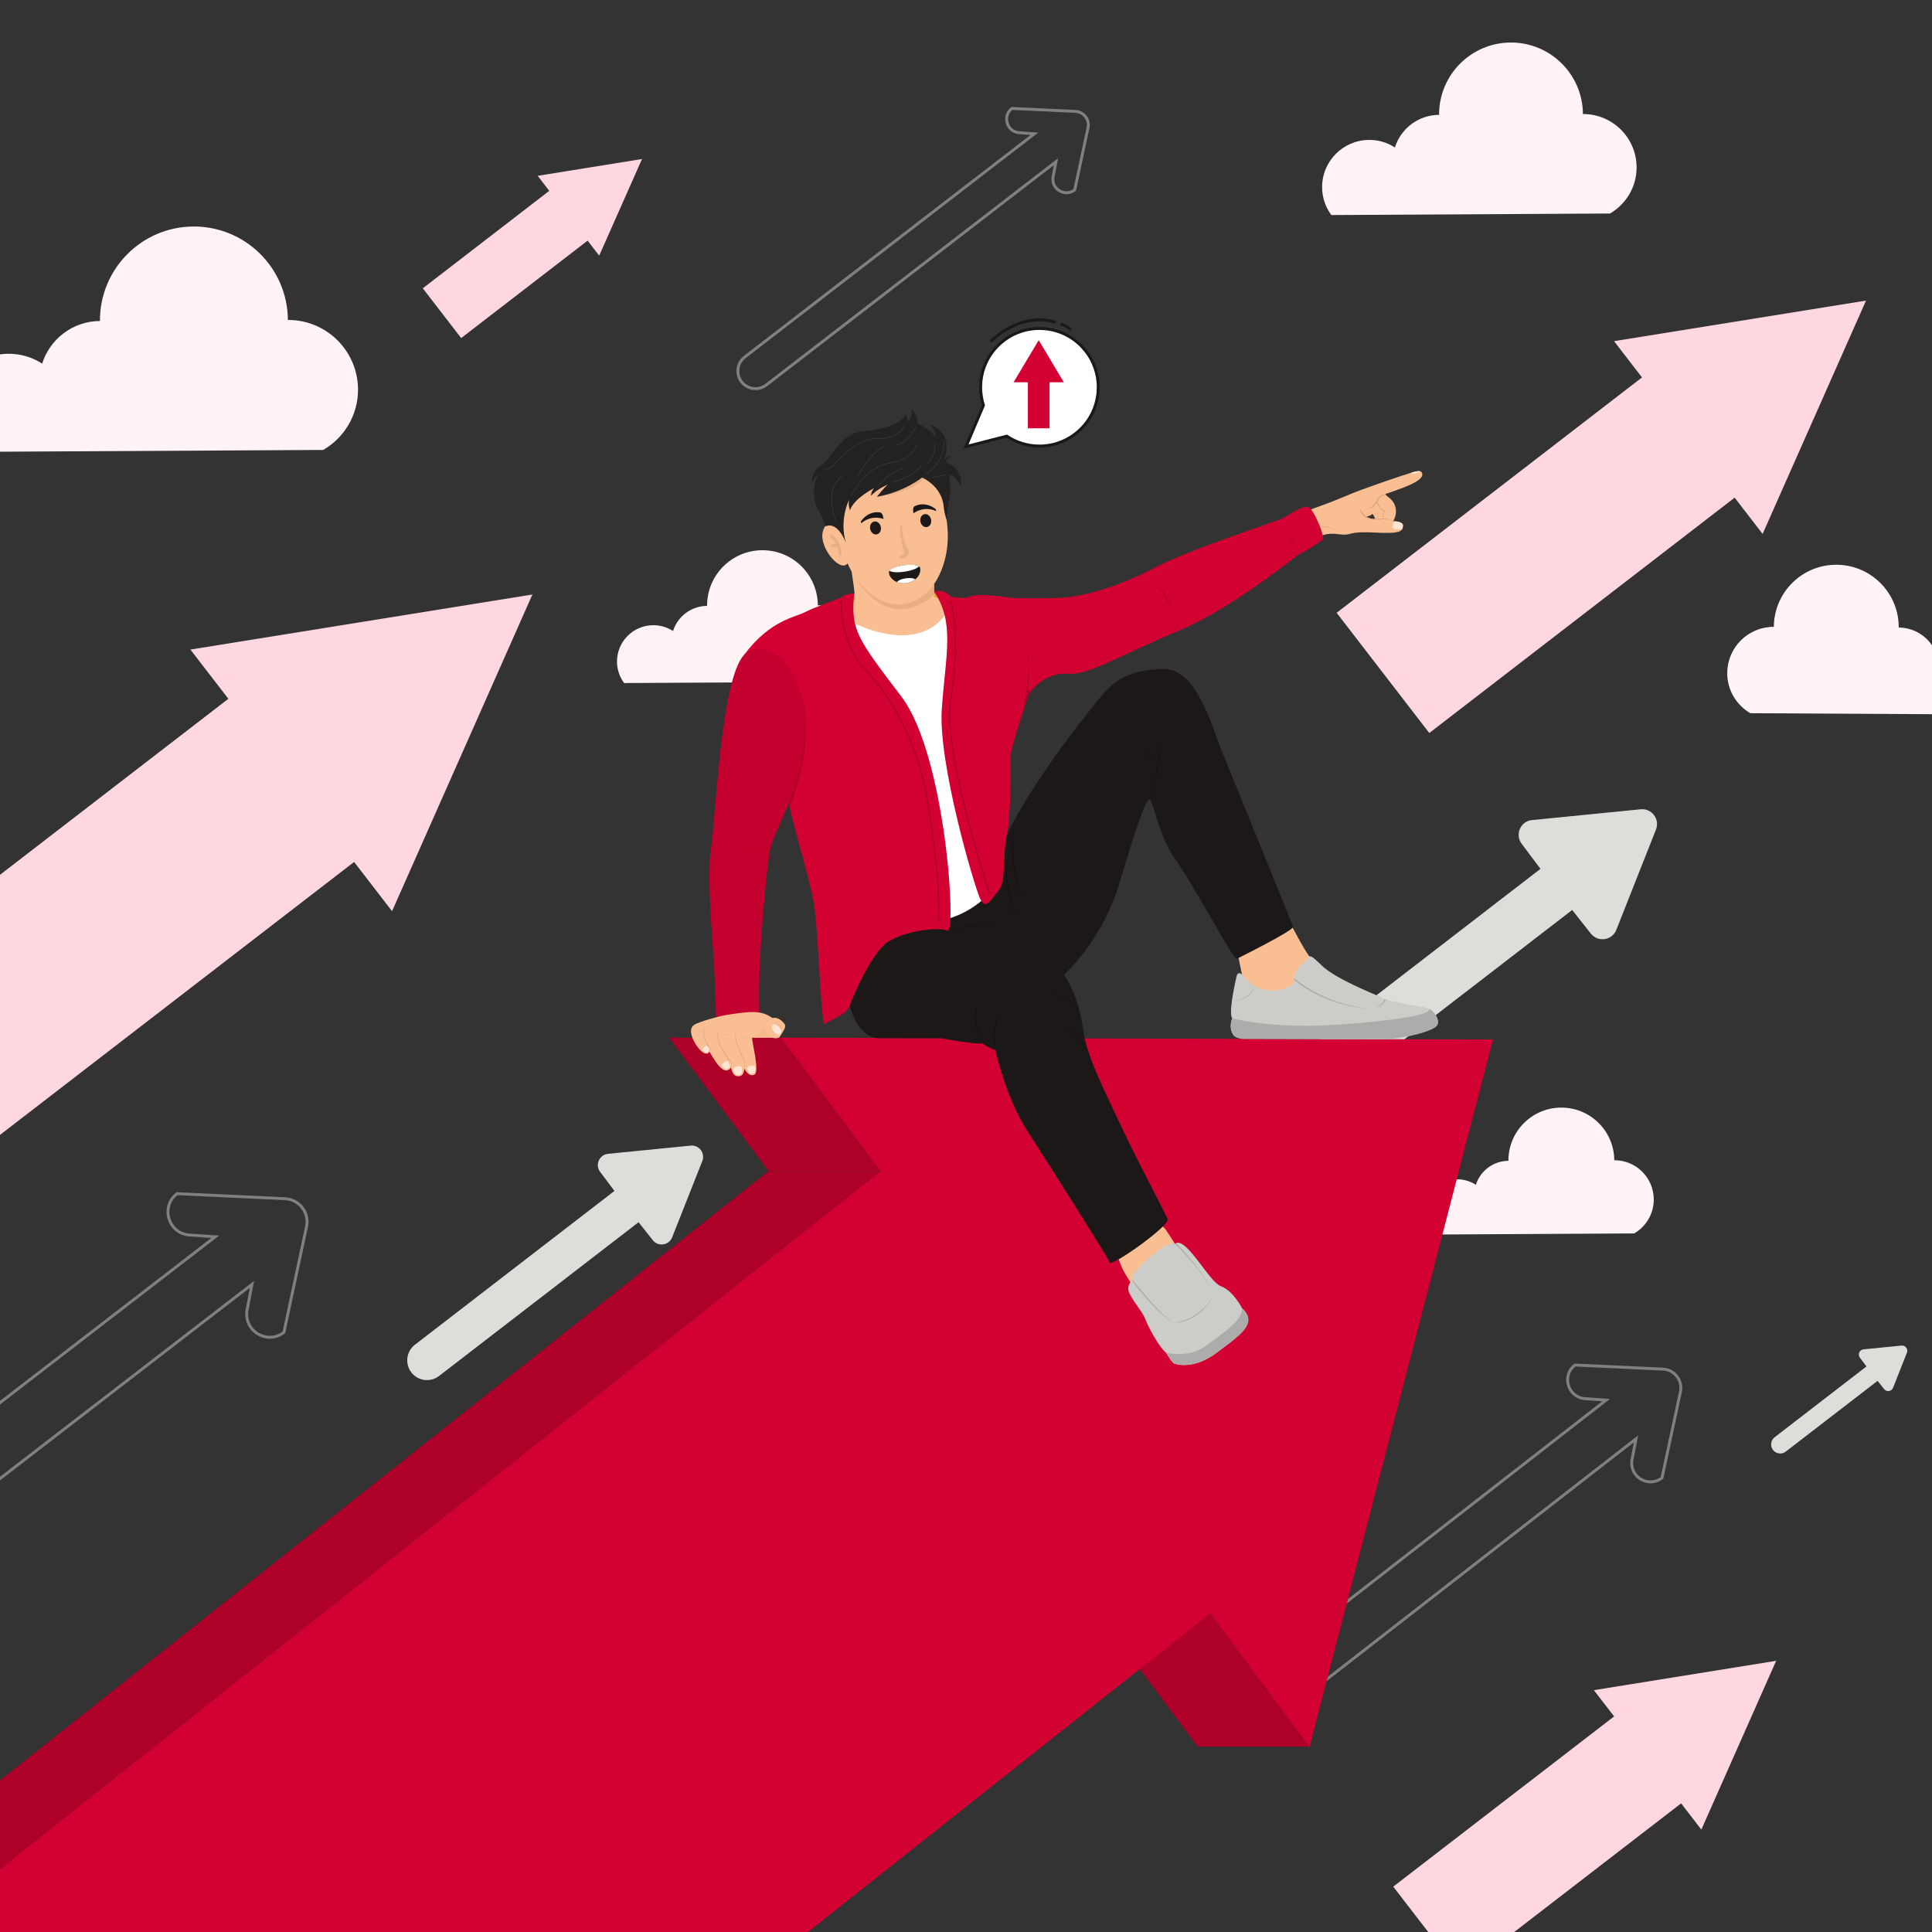 <svg width="1000" height="1000" viewBox="0 0 1000 1000" fill="none" xmlns="http://www.w3.org/2000/svg">
<rect x="0" y="0" width="1000" height="1000" fill="#333333" stroke="none"/>
<g clip-path="url(#clip0_2900_443)">
<path d="M275.575 307.709L98.558 336.214L118.199 361.694L-96.328 527.039L-31.238 611.494L183.289 446.144L202.929 471.629L275.575 307.709Z" fill="#FFD7E0"/>
<path d="M965.85 155.584L835.425 176.584L849.895 195.359L691.84 317.184L739.795 379.404L897.855 257.584L912.325 276.359L965.85 155.584Z" fill="#FFD7E0"/>
<path d="M919.33 859.639L824.995 874.829L835.465 888.409L721.14 976.519L755.83 1021.52L870.15 933.414L880.615 946.994L919.33 859.639Z" fill="#FFD7E0"/>
<path d="M332.307 82.31L278.301 91.005L284.293 98.78L218.843 149.225L238.701 174.99L304.151 124.545L310.143 132.32L332.307 82.31Z" fill="#FFD7E0"/>
<path d="M0 766.259V764.364L131.528 662.989L128.637 678.059C128.491 678.829 128.421 679.574 128.421 680.299C128.422 683.494 129.769 686.259 131.86 688.249C133.95 690.234 136.781 691.419 139.701 691.419C141.916 691.419 144.183 690.744 146.268 689.209L157.932 634.744C158.103 633.944 158.185 633.149 158.185 632.374C158.185 629.459 157.039 626.734 155.128 624.704C153.216 622.674 150.55 621.344 147.496 621.199L91.853 618.609C88.969 620.939 87.688 624.084 87.683 627.219C87.683 629.959 88.68 632.679 90.484 634.754C92.289 636.829 94.88 638.274 98.144 638.499L113.456 639.539L0 726.989V725.094L109.406 640.769L98.043 639.994C94.383 639.749 91.394 638.099 89.35 635.739C87.305 633.379 86.184 630.319 86.183 627.219C86.178 623.589 87.742 619.874 91.15 617.254L91.368 617.084L147.566 619.704C151.021 619.864 154.057 621.379 156.22 623.679C158.383 625.974 159.685 629.064 159.685 632.374C159.685 633.254 159.593 634.154 159.4 635.054L147.618 690.069L147.4 690.234C145.004 692.084 142.314 692.919 139.709 692.919C139.706 692.919 139.704 692.919 139.701 692.919C136.375 692.919 133.19 691.579 130.827 689.334C128.464 687.094 126.919 683.924 126.921 680.299C126.921 679.479 127 678.634 127.164 677.779L129.31 666.594L0 766.259Z" fill="#7F8080"/>
<path d="M391.056 201.919C391.055 201.919 391.054 201.919 391.053 201.919C388.095 201.919 385.164 200.594 383.219 198.069C381.835 196.274 381.162 194.144 381.163 192.039C381.162 189.084 382.489 186.154 385.013 184.209L533.4 69.84L527.54 69.439C525.31 69.294 523.47 68.279 522.225 66.834C520.97 65.394 520.29 63.529 520.285 61.629C520.28 59.409 521.245 57.129 523.325 55.534L523.54 55.364L556.66 56.909C558.77 57.004 560.63 57.934 561.95 59.34C563.275 60.745 564.07 62.629 564.07 64.659C564.07 65.199 564.015 65.744 563.895 66.299L556.955 98.715L556.735 98.879C555.275 100.009 553.625 100.519 552.03 100.519H552.025C549.985 100.519 548.045 99.704 546.6 98.329C545.155 96.964 544.21 95.019 544.21 92.799C544.21 92.299 544.26 91.784 544.36 91.264L545.465 85.494L397.079 199.864C395.285 201.244 393.16 201.919 391.056 201.919ZM524.03 56.889C522.475 58.19 521.79 59.904 521.785 61.629C521.785 63.164 522.345 64.694 523.355 65.854C524.365 67.014 525.805 67.82 527.64 67.945L537.45 68.615L385.929 185.394C383.785 187.049 382.664 189.529 382.663 192.039C382.664 193.829 383.23 195.624 384.407 197.154C386.059 199.294 388.539 200.419 391.053 200.419C392.841 200.419 394.637 199.849 396.164 198.674L547.685 81.889L545.83 91.544C545.75 91.979 545.71 92.394 545.71 92.799C545.71 94.589 546.46 96.129 547.635 97.244C548.805 98.354 550.39 99.019 552.02 99.019H552.025C553.23 99.019 554.455 98.664 555.605 97.854L562.43 65.984C562.525 65.534 562.57 65.094 562.57 64.659C562.57 63.029 561.93 61.505 560.86 60.37C559.785 59.23 558.3 58.484 556.59 58.404L524.03 56.889Z" fill="#7F8080"/>
<path d="M658.82 888.27C654.805 888.275 650.83 886.475 648.19 883.05C646.315 880.61 645.4 877.73 645.4 874.875C645.4 871.485 646.685 868.125 649.145 865.57L650.055 866.79C647.98 869.035 646.905 871.94 646.9 874.875C646.9 877.41 647.71 879.965 649.38 882.135C651.725 885.18 655.25 886.77 658.82 886.77C660.6 886.77 662.39 886.375 664.045 885.56L664.955 886.78C663.02 887.785 660.915 888.27 658.82 888.27ZM686.62 870.225L687.24 867.845L847.91 742.93L845.485 755.57C845.365 756.185 845.31 756.785 845.31 757.365C845.31 759.925 846.39 762.14 848.065 763.735C849.74 765.325 852.015 766.275 854.35 766.275C856.11 766.275 857.91 765.745 859.57 764.54L869.055 720.255C869.19 719.615 869.255 718.98 869.255 718.36C869.255 716.025 868.34 713.84 866.805 712.215C865.275 710.585 863.14 709.52 860.69 709.405L815.455 707.3C813.17 709.165 812.16 711.665 812.155 714.165C812.15 716.36 812.955 718.54 814.4 720.205C815.845 721.87 817.92 723.025 820.54 723.205L833.355 724.075L697.04 830.06L697.655 827.68L829.33 725.305L820.435 724.7C817.42 724.5 814.95 723.135 813.265 721.19C811.58 719.24 810.655 716.72 810.655 714.165C810.65 711.17 811.94 708.1 814.75 705.94L814.97 705.775L860.76 707.905C863.61 708.04 866.115 709.29 867.9 711.185C869.685 713.08 870.755 715.625 870.755 718.36C870.755 719.085 870.68 719.83 870.52 720.57L860.92 765.395L860.705 765.565C858.73 767.085 856.51 767.775 854.36 767.775C854.355 767.775 854.355 767.775 854.35 767.775C851.605 767.775 848.98 766.67 847.035 764.82C845.085 762.975 843.81 760.355 843.81 757.365C843.81 756.69 843.875 755.995 844.01 755.29L845.685 746.555L686.62 870.225Z" fill="#7F8080"/>
<path d="M357.49 592.969L314.729 597.214C310.177 597.664 307.877 602.924 310.634 606.574L318.038 616.424L214.765 696.024C210.293 699.469 209.462 705.889 212.909 710.359C216.355 714.829 222.774 715.659 227.245 712.214L330.518 632.619L337.859 641.899C340.653 645.454 346.247 644.634 347.909 640.434L363.515 600.954C365.127 596.874 361.853 592.539 357.49 592.969Z" fill="#DEDDDA"/>
<path d="M849.21 418.884L792.995 424.459C787.015 425.054 783.99 431.969 787.615 436.764L797.345 449.714L661.58 554.354C655.7 558.889 654.61 567.324 659.14 573.204C663.67 579.084 672.11 580.174 677.985 575.644L813.755 471.004L823.405 483.209C827.08 487.879 834.43 486.804 836.615 481.279L857.13 429.374C859.25 424.014 854.945 418.314 849.21 418.884Z" fill="#DEDDDA"/>
<path d="M984.25 696.47L964.565 698.42C962.47 698.63 961.415 701.05 962.68 702.73L966.09 707.265L918.555 743.9C916.5 745.49 916.115 748.44 917.7 750.5C919.29 752.56 922.24 752.94 924.3 751.355L971.835 714.72L975.215 718.99C976.5 720.625 979.075 720.25 979.84 718.315L987.02 700.145C987.765 698.27 986.255 696.27 984.25 696.47Z" fill="#DEDDDA"/>
<path d="M185.31 201.524C185.383 214.899 178.112 226.619 167.313 232.884L-21.141 233.919C-25.007 228.694 -27.356 222.214 -27.394 215.219C-27.491 197.559 -13.238 183.204 4.366 183.109C10.799 183.074 16.79 184.959 21.83 188.204C25.822 175.484 37.677 166.224 51.727 166.149C51.579 139.289 73.239 117.389 100.097 117.244C126.954 117.094 148.853 138.754 149.001 165.614C168.918 165.504 185.2 181.554 185.31 201.524Z" fill="#FFF3F5"/>
<path d="M847.1 86.515C847.155 96.745 841.595 105.715 833.33 110.51L689.11 111.305C686.15 107.305 684.35 102.35 684.325 96.995C684.25 83.48 695.155 72.495 708.63 72.42C713.55 72.39 718.135 73.835 721.995 76.32C725.05 66.585 734.12 59.5 744.87 59.44C744.76 38.885 761.335 22.125 781.89 22.015C802.445 21.9 819.2 38.475 819.315 59.03C834.555 58.945 847.015 71.23 847.1 86.515Z" fill="#FFF3F5"/>
<path d="M894.02 348.314C893.97 357.199 898.8 364.989 905.975 369.154L1031.19 369.839C1033.76 366.364 1035.32 362.064 1035.34 357.414C1035.41 345.679 1025.94 336.144 1014.24 336.079C1009.97 336.054 1005.99 337.309 1002.64 339.464C999.985 331.014 992.11 324.859 982.775 324.809C982.875 306.964 968.48 292.414 950.635 292.314C932.79 292.219 918.24 306.609 918.145 324.454C904.91 324.379 894.09 335.044 894.02 348.314Z" fill="#FFF3F5"/>
<path d="M444.7 334.459C444.743 342.339 440.459 349.244 434.095 352.939L323.044 353.544C320.766 350.464 319.382 346.649 319.36 342.529C319.303 332.119 327.702 323.664 338.075 323.604C341.866 323.584 345.396 324.694 348.366 326.609C350.719 319.114 357.704 313.654 365.983 313.609C365.897 297.784 378.66 284.879 394.487 284.794C410.313 284.704 423.217 297.469 423.304 313.294C435.041 313.229 444.636 322.689 444.7 334.459Z" fill="#FFF3F5"/>
<path d="M855.99 620.764C856.03 628.294 851.935 634.894 845.855 638.424L739.715 639.004C737.54 636.064 736.215 632.414 736.195 628.474C736.14 618.529 744.165 610.444 754.08 610.389C757.705 610.369 761.08 611.429 763.915 613.259C766.165 606.094 772.84 600.879 780.755 600.839C780.67 585.709 792.87 573.379 807.995 573.294C823.125 573.209 835.455 585.409 835.54 600.534C846.755 600.474 855.925 609.514 855.99 620.764Z" fill="#FFF3F5"/>
<path d="M540.64 170.135C523.9 168.685 509.155 181.08 507.7 197.82C507.34 201.985 507.84 206.02 509.045 209.765L500 231.16L521.105 225.745C525.23 228.505 530.09 230.3 535.39 230.76C552.13 232.21 566.875 219.815 568.325 203.07C569.775 186.33 557.38 171.585 540.64 170.135Z" fill="white"/>
<path d="M540.64 170.135L540.705 169.385C539.79 169.305 538.88 169.27 537.98 169.27C521.975 169.27 508.365 181.515 506.955 197.755C506.875 198.67 506.835 199.58 506.835 200.48C506.835 203.78 507.36 206.98 508.33 209.995L509.045 209.765L508.35 209.475L498.72 232.26L521.29 226.47L521.105 225.745L520.685 226.365C524.915 229.2 529.9 231.035 535.325 231.505C536.24 231.585 537.145 231.625 538.05 231.625C554.05 231.625 567.665 219.375 569.075 203.135C569.155 202.22 569.19 201.315 569.19 200.41C569.19 184.41 556.945 170.795 540.705 169.385L540.64 170.135L540.575 170.88C556.035 172.22 567.69 185.185 567.69 200.41C567.69 201.27 567.655 202.135 567.58 203.005C566.24 218.465 553.275 230.125 538.05 230.125C537.19 230.125 536.325 230.085 535.455 230.01C530.285 229.565 525.545 227.815 521.52 225.12L521.24 224.935L501.28 230.055L509.845 209.8L509.755 209.535C508.835 206.665 508.335 203.62 508.335 200.48C508.335 199.62 508.375 198.755 508.45 197.885C509.785 182.43 522.75 170.77 537.98 170.77C538.84 170.77 539.705 170.805 540.575 170.88L540.64 170.135Z" fill="#1B1817"/>
<path d="M513.69 176.955H513.695C513.825 176.82 516.425 174.135 520.735 171.505C525.05 168.87 531.06 166.29 538.02 166.295C540.47 166.295 543.045 166.61 545.71 167.36C546.11 167.47 546.52 167.24 546.635 166.84C546.745 166.44 546.515 166.03 546.115 165.915C543.315 165.13 540.6 164.795 538.02 164.795C530.57 164.795 524.225 167.585 519.745 170.355C515.26 173.13 512.635 175.895 512.605 175.925C512.32 176.225 512.33 176.7 512.63 176.985C512.93 177.27 513.405 177.255 513.69 176.955Z" fill="#1B1817"/>
<path d="M549.325 168.665L549.35 168.675C549.505 168.73 550.26 169 551.09 169.395C551.505 169.59 551.935 169.82 552.315 170.06C552.695 170.3 553.025 170.56 553.22 170.78C553.495 171.09 553.97 171.12 554.28 170.84C554.585 170.565 554.615 170.09 554.34 169.785C553.975 169.38 553.515 169.04 553.03 168.74C552.305 168.29 551.51 167.92 550.885 167.66C550.265 167.4 549.82 167.245 549.805 167.245C549.415 167.11 548.99 167.32 548.855 167.71C548.72 168.105 548.93 168.53 549.325 168.665Z" fill="#1B1817"/>
<path d="M537.635 176.089L550.64 197.874H543.23V221.674H532.035V197.874H524.625L537.635 176.089Z" fill="#D30032"/>
<path d="M677.845 904.069H619.905L568.43 835.014H626.365L677.845 904.069Z" fill="#AE0029"/>
<path d="M455.762 606.149H397.825L346.35 537.089H404.286L455.762 606.149Z" fill="#AE0029"/>
<path d="M-149.979 1086.28H-207.915L397.825 606.15H455.761L-149.979 1086.28Z" fill="#AE0029"/>
<path d="M772.769 538.025L677.844 904.07L626.365 835.015L20.619 1315.14L-149.98 1086.28L455.76 606.15L404.285 537.09L641.479 537.69H641.49L717.804 537.885H717.81L772.769 538.025Z" fill="#D30032"/>
<path d="M642.819 504.384C642.819 504.384 638.304 482.379 637.064 474.634C635.819 466.884 668.119 478.344 668.119 478.344C668.119 478.344 674.619 490.924 677.759 495.099C680.899 499.274 678.924 506.619 678.924 506.619L665.339 519.489L650.599 516.464C650.599 516.464 641.909 509.619 642.819 504.384Z" fill="#FABE93"/>
<path d="M743.55 531.044C742.04 532.759 734.325 536.004 719.31 537.884H719.305L642.99 537.689H642.98C640.1 537.249 638.875 536.529 638.105 535.254C635.89 531.579 637.78 527.079 637.78 527.079C635.85 524.044 639.025 510.109 639.935 505.729C640.84 501.349 643.85 505.484 643.85 505.484C652.805 517.524 670.5 511.934 669.86 507.239C669.825 506.949 669.805 506.664 669.8 506.384C669.77 502.124 673.805 498.964 675.98 497.069C678.29 495.049 676.885 492.684 684.04 499.644C691.195 506.599 709.5 513.719 715.585 516.539C715.94 516.699 716.325 516.859 716.74 517.014C716.885 517.069 717.03 517.124 717.18 517.179C723.935 519.579 736.65 520.894 739.215 521.884C739.4 521.959 739.59 522.049 739.79 522.159C742.5 523.664 745.79 528.489 743.55 531.044Z" fill="#CCCCC9"/>
<path d="M669.84 507.069C669.82 506.889 669.81 506.714 669.805 506.539C669.81 506.714 669.825 506.889 669.84 507.069Z" fill="#D7A17B"/>
<path d="M710.03 522.08C685.81 521.265 669.86 507.24 669.86 507.24C669.855 507.185 669.845 507.13 669.84 507.07C669.825 506.89 669.81 506.715 669.805 506.54C669.805 506.485 669.8 506.435 669.8 506.385C687.265 520.105 705.3 521.855 710.03 522.08Z" fill="#ACACAA"/>
<path d="M711.085 522.109V521.859C710.935 521.859 710.665 521.854 710.28 521.839L710.265 522.339C710.535 522.349 710.805 522.354 711.08 522.359L711.085 522.109L711.09 521.859C710.82 521.854 710.55 521.849 710.28 521.839L710.265 522.339C710.65 522.354 710.925 522.359 711.085 522.359L711.09 521.859L711.085 522.109Z" fill="#D3D2D0"/>
<path d="M711.285 522.089C711.815 521.894 715.505 520.434 716.74 517.014C716.815 517.044 716.89 517.074 716.97 517.099C717.04 517.129 717.11 517.154 717.18 517.179C716.785 518.774 715.4 520.799 711.285 522.089Z" fill="#ACACAA"/>
<path d="M719.305 537.884L642.99 537.689C641.8 537.509 640.89 537.279 640.18 536.984C639.62 536.749 639.18 536.474 638.825 536.149C638.54 535.884 638.305 535.589 638.105 535.254C637.285 533.899 637.03 532.429 637.03 531.114C637.03 528.869 637.78 527.079 637.78 527.079C637.78 527.079 652.11 530.939 676.075 530.939C681.04 530.939 686.415 530.774 692.165 530.374C725.685 528.044 741.06 524.869 739.79 522.159C741.87 523.314 744.29 526.424 744.29 528.964C744.29 529.734 744.07 530.449 743.55 531.044C743.54 531.059 743.525 531.069 743.515 531.084C741.92 532.809 734.205 536.019 719.305 537.884Z" fill="#ACACAA"/>
<path d="M648.73 510L648.725 509.995C648.725 509.995 648.725 509.995 648.73 510Z" fill="#D7A17B"/>
<path d="M637.59 518.339C637.59 518.339 648.765 516.944 648.725 509.994L648.73 509.999C648.755 510.164 649.885 517.089 637.59 518.339Z" fill="#ACACAA"/>
<path d="M575.455 640.195C575.455 640.195 578.6 652.88 582.135 658.87C584.52 662.915 587.075 666.99 588.315 668.155C591.01 670.68 611.1 649.77 611.1 649.77C611.1 649.77 611.075 647.76 603.385 636.485C598.395 629.17 581.37 634.32 575.455 640.195Z" fill="#FABE93"/>
<path d="M642.915 677.185C651.545 685.115 641.26 691.41 629.795 700.125C618.33 708.835 609.225 706.33 607.805 705.785C606.605 705.335 603.545 700.175 603.545 700.175C599.745 697.075 594.25 686.655 592.8 682.765C591.34 678.875 586.015 673.05 584.39 668.93C583.14 665.75 585.01 663.755 585.93 663.005C586.205 662.78 586.395 662.67 586.395 662.67C585.375 660.935 585.26 659.225 595.54 650.38C605.295 641.995 607.855 643.66 608.095 643.85L608.11 643.87C608.335 643.685 608.565 643.54 608.805 643.44C614.635 641.05 625.82 663.5 631.975 665.755C638.38 668.1 642.915 677.185 642.915 677.185Z" fill="#CCCCC9"/>
<path d="M607.85 684.875C607.655 684.815 601.34 682.78 585.93 663.005C586.205 662.78 586.395 662.67 586.395 662.67C586.395 662.67 601.205 681.575 607.85 684.875Z" fill="#ACACAA"/>
<path d="M612.875 706.535C610.18 706.535 608.375 706.005 607.805 705.785C606.605 705.335 603.545 700.175 603.545 700.175C603.545 700.175 606.265 700.85 610.04 700.85C614.16 700.85 619.535 700.05 624.01 696.7C632.585 690.28 643.155 683.63 642.915 677.185C645.155 679.245 646.12 681.195 646.12 683.105C646.12 688.55 638.28 693.675 629.795 700.125C622.925 705.345 616.905 706.535 612.875 706.535Z" fill="#ACACAA"/>
<path d="M628.329 670.104C622.779 657.514 608.109 643.869 608.109 643.869C608.334 643.684 608.564 643.539 608.804 643.439L608.809 643.449C624.399 659.509 628.179 669.694 628.329 670.104Z" fill="#ACACAA"/>
<path d="M607.854 684.879C621.994 682.199 627.575 671.664 628.26 670.269C621.475 684.459 607.854 684.879 607.854 684.879ZM628.26 670.269C628.285 670.219 628.31 670.169 628.335 670.114C628.335 670.114 628.31 670.169 628.26 670.269Z" fill="#ACACAA"/>
<path d="M574.435 653.455C573.525 651.035 543.3 603.275 531.795 585.44C520.29 567.605 515.19 543.42 515.19 543.42C512.47 542.82 508.54 540.1 508.54 540.1C502.795 540.4 487.077 537.38 487.077 537.38H453.825C442.64 535.265 439.837 520.43 439.837 520.43C443.565 491.03 457.093 481.735 469.215 479.595C475.795 478.43 481.964 479.375 485.928 480.35L485.962 480.355C488.724 481.04 490.407 481.73 490.407 481.73C490.407 481.73 530.3 488.71 542.395 496.57C545.665 498.7 548.385 501.445 550.64 504.585C551.45 505.71 552.205 506.88 552.9 508.095C557.45 516.02 559.685 525.64 560.83 534.05C562.645 547.355 572.62 566.395 580.78 583.93C588.94 601.46 603.15 627.755 604.36 631.085C605.565 634.405 575.34 655.87 574.435 653.455Z" fill="#1B1817"/>
<path d="M640.18 496.269C638.365 497.199 618.265 458.484 608.59 445.184C598.92 431.884 596.805 412.234 594.685 413.749C592.57 415.259 588.035 428.254 579.27 457.579C571.34 484.109 554.32 501.114 551.155 504.109C550.82 504.424 550.64 504.584 550.64 504.584C550.64 504.584 471.358 505.639 466.522 489.319C465.515 485.909 466.651 482.749 469.216 479.594C478.96 467.639 509.305 455.869 521.21 431.784C536.245 401.349 565.665 365.379 571.41 358.734C577.155 352.084 585.315 346.339 602.545 346.339C619.775 346.339 627.33 376.564 633.075 390.469C638.82 404.379 668.7 477.864 669.305 479.679C669.91 481.494 641.995 495.349 640.18 496.269Z" fill="#1B1817"/>
<path d="M508.54 540.1C508.54 540.1 501.535 529.335 506.255 519.04C506.255 519.04 502.67 527.415 508.54 540.1Z" fill="#151312"/>
<path d="M515.19 543.419C515.19 543.419 511.72 529.734 519.31 522.559C518.54 523.319 513.535 528.834 515.19 543.419ZM519.31 522.559C519.375 522.499 519.41 522.469 519.41 522.469C519.38 522.499 519.345 522.529 519.31 522.559Z" fill="#151312"/>
<path d="M559.165 524.864C559.165 524.864 553.585 515.749 544.435 514.604C544.435 514.604 544.495 514.599 544.61 514.599C545.865 514.599 553.54 515.019 559.165 524.864Z" fill="#151312"/>
<path d="M563.83 545.765C563.825 545.76 563.825 545.76 563.825 545.755C563.825 545.755 563.82 545.75 563.82 545.745C563.825 545.755 563.83 545.765 563.83 545.765Z" fill="#6C501C"/>
<path d="M563.825 545.754C556.665 533.724 548.23 530.624 546.685 530.144C558.39 533.614 563.59 545.219 563.82 545.744C563.82 545.749 563.825 545.754 563.825 545.754ZM546.685 530.144C546.6 530.119 546.52 530.094 546.435 530.074C546.435 530.074 546.52 530.094 546.685 530.144Z" fill="#151312"/>
<path d="M529.44 480.354C529.44 480.354 528.39 479.28 527.005 476.495C527.735 477.81 528.545 479.104 529.44 480.354ZM527.005 476.495C519.07 462.175 520.675 445.135 520.675 445.135C521.445 462.37 524.69 471.83 527.005 476.495Z" fill="#151312"/>
<path d="M533.9 473.12C533.9 473.12 532.28 471.58 530.36 467.69C531.385 469.59 532.555 471.415 533.9 473.12ZM530.36 467.69C520.88 450.015 524.485 425.47 524.485 425.47C523.22 448.39 527.19 461.255 530.36 467.69Z" fill="#151312"/>
<path d="M594.685 413.75C600.465 397.535 600.26 385.16 599.465 378.635C602.235 397.995 594.685 413.75 594.685 413.75ZM599.465 378.635C599.22 376.95 598.9 375.235 598.49 373.5C598.49 373.5 599.055 375.3 599.465 378.635Z" fill="#151312"/>
<path d="M599.33 394.495C593.255 391.56 590.685 385.53 590.685 385.53C595.035 392.31 599.33 394.495 599.33 394.495Z" fill="#151312"/>
<path d="M491.99 481.375C498.2 479.51 503.345 478.94 507.31 478.94C513.565 478.94 516.905 480.354 516.905 480.354C514.545 479.604 511.655 479.325 508.69 479.325C500.615 479.325 491.99 481.375 491.99 481.375Z" fill="#151312"/>
<path d="M442.152 307.079C442.152 307.079 437.817 310.159 440.416 312.094C443.016 314.029 486.556 315.054 487.577 309.019L483.433 306.194L442.152 307.079Z" fill="#E2AA1A"/>
<path d="M453.929 338.369L481.575 333.089L490.156 329.334L491.1 311.134C490.938 310.354 485.443 309.634 484.625 309.289C484.455 309.219 483.582 309.029 483.568 308.849C483.451 307.384 483.462 306.084 483.477 304.999C483.482 304.764 483.486 304.549 483.492 304.349C483.517 303.529 483.495 302.289 483.495 302.289L439.347 287.079C439.347 287.079 442.319 304.104 442.518 309.484C442.721 314.859 427.073 317.464 427.073 317.464C425.415 326.509 453.929 338.369 453.929 338.369Z" fill="#FABE93"/>
<path d="M490.196 270.96C492.868 292.695 481.599 311.52 467.838 312.8C452.146 314.265 437.325 298.435 434.652 276.7C431.979 254.97 432.136 236.49 458.159 234.105C491.401 231.065 487.523 249.23 490.196 270.96Z" fill="#FABE93"/>
<path d="M483.469 306.185C483.468 305.765 483.473 305.37 483.478 305C483.482 304.765 483.487 304.55 483.492 304.35C483.517 303.53 483.495 302.29 483.495 302.29C483.531 303.595 483.501 304.505 483.528 306.165C483.504 306.175 483.484 306.18 483.469 306.185Z" fill="#EDEDED"/>
<path d="M483.507 307.885C483.48 307.31 483.47 306.76 483.469 306.25C483.489 306.28 483.51 306.31 483.53 306.34C483.538 306.78 483.55 307.27 483.568 307.83C483.547 307.85 483.528 307.865 483.507 307.885Z" fill="#CF9D17"/>
<path d="M466.218 315.385C452.154 315.385 443.493 300.045 443.286 299.67C447.197 305.125 452.104 309.175 457.465 311.275C458.816 311.825 460.139 312.205 461.426 312.45C462.873 312.745 464.343 312.895 465.825 312.895C466.493 312.895 467.165 312.865 467.838 312.8C473.223 312.3 478.227 309.11 482.163 304.115C482.717 303.445 483.164 302.825 483.495 302.29C483.495 302.29 483.517 303.53 483.492 304.35C483.486 304.55 483.482 304.765 483.477 305C483.472 305.37 483.468 305.765 483.468 306.185C483.445 306.195 483.433 306.195 483.433 306.195C483.445 306.215 483.457 306.23 483.469 306.25C483.47 306.76 483.48 307.31 483.507 307.885C477.13 313.365 471.318 315.385 466.218 315.385Z" fill="#EAAE85"/>
<path d="M465.825 312.895C464.344 312.895 462.874 312.745 461.426 312.45C462.64 312.68 463.823 312.785 464.97 312.785C472.904 312.785 479.135 307.755 482.163 304.115C478.227 309.11 473.224 312.3 467.838 312.8C467.166 312.865 466.493 312.895 465.825 312.895ZM457.466 311.275C452.105 309.175 447.197 305.125 443.287 299.67C443.286 299.665 443.285 299.665 443.284 299.665C448.205 305.875 452.996 309.47 457.466 311.275Z" fill="#EAAE85"/>
<path d="M434.394 274.535C434.394 274.535 427.838 267.04 425.855 275.315C423.872 283.59 435.073 296.635 438.704 291.59C442.335 286.545 434.394 274.535 434.394 274.535Z" fill="#FABE93"/>
<path d="M434.855 287.529C434.836 287.529 434.816 287.529 434.797 287.529H434.784C434.342 287.484 433.982 287.059 433.98 286.574C433.976 285.394 433.792 284.339 433.507 283.414C433.187 283.269 432.803 283.214 432.432 283.214C431.864 283.214 431.325 283.334 431.083 283.414C431.011 283.439 430.938 283.449 430.866 283.449C430.847 283.449 430.828 283.449 430.809 283.444C430.482 283.419 430.172 283.174 430.046 282.809C429.887 282.344 430.091 281.854 430.504 281.719C430.64 281.679 431.378 281.454 432.277 281.454C432.409 281.454 432.546 281.459 432.684 281.469C431.528 279.359 430.016 278.299 429.992 278.284C429.602 278.014 429.454 277.469 429.662 277.064C429.793 276.804 430.036 276.664 430.296 276.664C430.446 276.664 430.602 276.709 430.744 276.809C430.941 276.944 435.559 280.179 435.582 286.729C435.583 287.184 435.264 287.529 434.855 287.529Z" fill="#E8AE86"/>
<path d="M453.85 257.135C468.232 254.62 477.278 247.155 477.278 247.155C477.631 247.33 477.972 247.505 478.304 247.69C471.148 255.685 453.85 257.135 453.85 257.135Z" fill="#E8AE86"/>
<path d="M477.277 247.155C477.277 247.155 468.231 254.62 453.849 257.135C453.849 257.135 457.83 252.02 459.66 250.785C459.66 250.785 454.046 252.96 450.909 256.59C450.909 256.59 450.545 254.76 452.518 252.64C452.518 252.64 442.105 257.805 439.936 264.095C439.936 264.095 438.879 261.66 439.493 258.66C439.493 258.66 434.215 269.015 437.88 281.1C437.88 281.1 433.965 269.8 427.417 272.375C427.417 272.375 425.749 267.685 423.52 264.025C421.292 260.365 419.377 250.01 424.433 244.92C424.433 244.92 420.852 247.055 420.283 250.595C420.283 250.595 419.148 244.555 424.87 241.06C430.591 237.56 434.742 224.23 446.682 223.215C458.622 222.2 465.685 219.365 468.734 214.65C468.734 214.65 470.003 215.76 469.7 218.625C469.7 218.625 472.543 216.66 471.835 211.9C471.835 211.9 474.783 213.865 474.994 219.1C474.994 219.1 483.156 223.185 484.185 226.61C484.185 226.61 484.915 222.395 480.626 219.765C480.626 219.765 494.02 222.255 488.659 238.085C488.659 238.085 491.013 235.39 492.088 236.73C492.088 236.73 489.485 237.695 489.724 239.315C489.724 239.315 498.899 242.67 497.27 251.655C497.27 251.655 494.27 245.1 491.232 245.985C491.232 245.985 492.526 253.985 491.379 258.335C490.231 262.69 490.121 269.495 490.121 269.495C490.121 269.495 488.778 266.11 488.46 262.195C488.141 258.28 485.883 251.425 477.277 247.155Z" fill="#232221"/>
<path d="M440.508 256.739C440.489 256.739 440.47 256.734 440.452 256.724C440.39 256.694 440.365 256.619 440.396 256.554C440.399 256.549 442.343 252.704 445.819 248.654C449.295 244.604 454.305 240.349 460.458 239.549C471.844 238.069 474.281 230.789 474.544 229.904C474.561 229.844 474.568 229.814 474.568 229.814C474.582 229.754 474.633 229.719 474.69 229.719C474.7 229.719 474.709 229.719 474.719 229.724C474.786 229.739 474.827 229.804 474.811 229.874C474.808 229.884 474.299 231.969 472.252 234.249C470.206 236.529 466.619 239.004 460.49 239.799C455.193 240.484 450.724 243.789 447.375 247.304C444.025 250.819 441.797 254.534 440.974 256.009C440.739 256.429 440.62 256.669 440.619 256.669C440.597 256.714 440.553 256.739 440.508 256.739Z" fill="#403F41"/>
<path d="M454.904 251.049C454.874 251.049 454.844 251.039 454.82 251.019C454.769 250.969 454.766 250.894 454.813 250.839C454.815 250.839 456.579 248.924 459.09 246.904C461.601 244.879 464.855 242.749 467.868 242.324C467.874 242.324 467.88 242.324 467.886 242.324C467.947 242.324 468.001 242.369 468.009 242.429C468.019 242.499 467.971 242.564 467.903 242.574C465.344 242.929 462.544 244.584 460.215 246.344C457.884 248.099 456.02 249.949 455.308 250.684C455.105 250.894 454.997 251.009 454.996 251.009C454.972 251.039 454.938 251.049 454.904 251.049Z" fill="#403F41"/>
<path d="M461.644 249.885C461.59 249.885 461.54 249.85 461.524 249.795C461.505 249.73 461.544 249.66 461.61 249.64C461.61 249.64 461.804 249.585 462.151 249.475C462.498 249.37 462.997 249.21 463.602 249.005C464.814 248.59 466.454 247.99 468.167 247.235C471.594 245.72 475.31 243.57 476.464 241.135C476.486 241.09 476.531 241.065 476.577 241.065C476.595 241.065 476.614 241.065 476.631 241.075C476.693 241.105 476.72 241.18 476.69 241.24C475.462 243.8 471.712 245.935 468.268 247.46C464.823 248.985 461.682 249.88 461.679 249.88C461.667 249.885 461.655 249.885 461.644 249.885Z" fill="#403F41"/>
<path d="M479.274 245.459C479.233 245.459 479.192 245.434 479.168 245.399C479.132 245.339 479.149 245.264 479.208 245.224C479.208 245.224 479.242 245.204 479.309 245.159C479.376 245.114 479.474 245.049 479.599 244.964C479.849 244.789 480.208 244.529 480.638 244.184C481.498 243.499 482.647 242.489 483.794 241.184C486.09 238.579 488.377 234.809 488.377 230.139C488.377 229.704 488.357 229.264 488.316 228.814C488.31 228.744 488.36 228.684 488.429 228.679C488.433 228.679 488.437 228.679 488.44 228.679C488.504 228.679 488.559 228.724 488.565 228.789C488.607 229.244 488.627 229.694 488.627 230.139C488.626 234.894 486.3 238.719 483.982 241.354C481.662 243.984 479.347 245.434 479.34 245.439C479.32 245.449 479.297 245.459 479.274 245.459Z" fill="#403F41"/>
<path d="M482.643 247.31C482.589 247.31 482.539 247.275 482.523 247.22C482.503 247.155 482.541 247.085 482.607 247.065C486.673 245.85 488.938 245.745 489.618 245.745C489.763 245.745 489.836 245.75 489.839 245.75C489.908 245.755 489.96 245.815 489.955 245.88C489.95 245.945 489.896 246 489.831 246C489.828 246 489.825 246 489.822 246C489.822 246 489.822 246 489.821 246C489.817 246 489.753 245.995 489.618 245.995C488.965 245.995 486.725 246.095 482.679 247.305C482.667 247.305 482.655 247.31 482.643 247.31Z" fill="#403F41"/>
<path d="M426.664 243.454C426.607 243.454 426.555 243.414 426.542 243.354C426.527 243.289 426.57 243.219 426.638 243.209C426.638 243.209 426.837 243.164 427.162 243.074C427.487 242.984 427.935 242.844 428.425 242.659C429.404 242.289 430.551 241.724 431.211 240.969C431.879 240.204 434.888 236.654 438.985 233.299C443.084 229.939 448.272 226.759 453.332 226.754C453.619 226.754 453.904 226.764 454.189 226.789C454.698 226.824 455.191 226.844 455.668 226.844C464.169 226.844 467.691 221.189 468.095 220.494C468.122 220.449 468.133 220.429 468.133 220.429C468.156 220.384 468.199 220.359 468.244 220.359C468.264 220.359 468.284 220.364 468.303 220.374C468.364 220.409 468.387 220.484 468.354 220.544C468.349 220.554 467.48 222.189 465.46 223.824C463.441 225.459 460.266 227.094 455.67 227.094C455.67 227.094 455.669 227.094 455.668 227.094C455.184 227.094 454.686 227.074 454.171 227.034C453.892 227.014 453.613 227.004 453.332 227.004C453.33 227.004 453.328 227.004 453.325 227.004C448.374 227.004 443.219 230.149 439.144 233.489C435.065 236.834 432.068 240.369 431.399 241.129C430.685 241.944 429.511 242.514 428.514 242.894C427.516 243.269 426.695 243.449 426.691 243.454C426.682 243.454 426.673 243.454 426.664 243.454Z" fill="#403F41"/>
<path d="M432.668 269.805C432.619 269.805 432.573 269.775 432.553 269.725C432.55 269.72 430.33 264.365 430.329 258.43C430.327 253.86 431.654 248.925 436.357 245.875C436.378 245.865 436.402 245.855 436.425 245.855C436.466 245.855 436.506 245.875 436.53 245.915C436.567 245.97 436.551 246.05 436.493 246.085C431.884 249.075 430.581 253.9 430.579 258.43C430.579 263.57 432.269 268.295 432.69 269.395C432.75 269.55 432.784 269.63 432.784 269.63C432.81 269.695 432.78 269.77 432.716 269.795C432.7 269.8 432.684 269.805 432.668 269.805Z" fill="#403F41"/>
<path d="M463.496 230.814C463.442 230.814 463.391 230.779 463.376 230.724C463.357 230.659 463.395 230.589 463.461 230.569C470.188 228.639 473.098 222.664 473.717 221.204C473.805 220.999 473.846 220.884 473.846 220.884C473.864 220.834 473.912 220.804 473.963 220.804C473.977 220.804 473.992 220.804 474.006 220.809C474.071 220.834 474.104 220.904 474.081 220.969C474.075 220.979 471.354 228.559 463.53 230.809C463.519 230.814 463.507 230.814 463.496 230.814Z" fill="#403F41"/>
<path d="M479.891 239.859C479.851 239.859 479.812 239.839 479.788 239.804C479.748 239.749 479.763 239.669 479.82 239.629C481.764 238.294 482.8 236.079 483.347 234.019C483.893 231.964 483.948 230.069 483.948 229.394C483.948 229.229 483.944 229.139 483.944 229.139C483.942 229.069 483.996 229.009 484.065 229.009C484.066 229.009 484.068 229.009 484.069 229.009C484.136 229.009 484.192 229.059 484.194 229.129C484.194 229.129 484.198 229.224 484.198 229.394C484.198 230.084 484.142 231.994 483.588 234.084C483.033 236.174 481.979 238.449 479.961 239.834C479.94 239.849 479.915 239.859 479.891 239.859Z" fill="#403F41"/>
<path d="M443.78 246.859C443.759 246.859 443.738 246.854 443.719 246.844C443.659 246.809 443.638 246.734 443.671 246.674C443.673 246.674 445.515 243.409 448.135 239.829C450.759 236.249 454.147 232.339 457.295 231.044C457.31 231.034 457.326 231.034 457.342 231.034C457.391 231.034 457.438 231.064 457.458 231.109C457.484 231.174 457.453 231.249 457.39 231.274C454.72 232.369 451.786 235.479 449.35 238.629C446.912 241.779 444.962 244.974 444.216 246.234C444.003 246.594 443.889 246.799 443.889 246.799C443.866 246.839 443.824 246.859 443.78 246.859Z" fill="#403F41"/>
<path d="M445.913 269.404C445.957 269.344 446.002 269.284 446.048 269.229C448.594 266.149 451.815 264.734 455.361 265.209C455.668 265.249 455.996 265.314 456.313 265.689C456.917 266.409 457.123 267.284 457.291 268.579C453.051 267.264 449.075 268.034 445.726 270.834C445.536 270.424 445.571 270.389 445.645 270.014C445.698 269.749 445.799 269.559 445.913 269.404Z" fill="#1B1817"/>
<path d="M483.916 263.179C483.857 263.134 483.797 263.094 483.737 263.054C480.41 260.839 476.918 260.414 473.66 261.889C473.377 262.019 473.083 262.174 472.887 262.624C472.515 263.484 472.572 264.384 472.785 265.674C476.464 263.189 480.493 262.779 484.509 264.494C484.571 264.049 484.527 264.024 484.349 263.689C484.221 263.444 484.07 263.294 483.916 263.179Z" fill="#1B1817"/>
<path d="M455.905 272.73C456.262 274.57 455.318 276.3 453.797 276.595C452.276 276.89 450.753 275.64 450.396 273.805C450.038 271.965 450.982 270.235 452.504 269.94C454.024 269.645 455.547 270.895 455.905 272.73Z" fill="#1B1817"/>
<path d="M481.922 268.935C482.28 270.77 481.336 272.5 479.815 272.795C478.294 273.09 476.771 271.84 476.414 270.005C476.056 268.165 477 266.44 478.521 266.14C480.042 265.845 481.565 267.095 481.922 268.935Z" fill="#1B1817"/>
<path d="M466.508 289.299C465.623 289.299 465.485 288.889 465.554 288.504C465.622 288.119 465.878 287.794 466.211 287.594L467.273 286.954C467.877 286.589 468.111 285.839 467.844 285.184C466.675 282.319 465.45 274.344 465.836 272.609C465.989 271.924 466.168 271.694 466.341 271.694C466.547 271.694 466.743 272.024 466.87 272.294C466.967 272.504 467.008 272.729 466.999 272.954C466.803 278.079 469.178 282.979 470.181 284.814C471.204 286.679 468.951 289.094 466.826 289.284C466.71 289.294 466.605 289.299 466.508 289.299Z" fill="#E8AE86"/>
<path d="M460.09 296.38C460.585 300 464.617 302.435 469.095 301.82C473.573 301.21 476.802 297.78 476.306 294.16C475.817 290.59 459.606 292.845 460.09 296.38Z" fill="#1B1817"/>
<path d="M475.65 293.195C474.591 294.2 472.411 295.31 467.95 295.92C463.759 296.495 461.525 296.08 460.335 295.45C462.127 292.765 472.853 291.245 475.65 293.195Z" fill="white"/>
<path d="M473.75 299.87C472.512 300.865 470.906 301.575 469.095 301.82C467.345 302.06 465.665 301.835 464.235 301.255C464.888 300.5 466.228 299.7 468.962 299.325C471.586 298.965 472.994 299.34 473.75 299.87Z" fill="white"/>
<path d="M442.525 322.72C442.525 322.72 476.698 340.495 491.099 315.385L512.164 462.415C512.164 462.415 502.479 473.44 487.377 476.32C472.276 479.2 442.525 322.72 442.525 322.72Z" fill="white"/>
<path d="M490.407 481.729C485.062 479.539 467.623 482.059 459.353 487.684C451.308 493.154 441.491 515.469 439.837 520.429C438.182 525.389 428.922 528.369 426.935 530.024C424.952 531.674 423.669 481.799 421.357 467.909C419.318 455.684 410.385 426.739 408.758 417.529C408.537 416.274 408.412 415.574 408.412 415.574L399.571 386.274L385.258 338.834C398.491 320.974 412.05 319.319 416.353 317.004C420.653 314.684 435.205 309.394 435.205 309.394C436.86 307.409 442.152 307.079 442.152 307.079C440.169 326.264 443.807 330.564 466.629 360.664C489.455 390.764 495.246 483.714 490.407 481.729Z" fill="#D30032"/>
<path d="M531.795 361.324L531.78 361.364C531.6 361.914 529.59 367.954 527.56 374.444L527.545 374.489C527.21 375.564 526.875 376.654 526.545 377.729L526.54 377.749C524.83 383.349 523.33 388.649 523.19 390.434C522.865 394.734 523.525 421.859 521.21 431.784C518.895 441.704 520.875 456.184 516.91 460.854C512.94 465.524 510.295 471.474 507.315 465.189C504.34 458.904 485.485 395.064 487.469 366.949C489.456 338.834 494.352 322.074 483.434 306.194C483.434 306.194 488.573 304.434 491.989 308.734C491.989 308.734 498.386 310.389 502.355 308.734C506.325 307.079 518.23 308.549 523.19 309.464L531.225 357.909L531.56 359.909L531.795 361.324Z" fill="#D30032"/>
<path d="M408.413 415.575C408.413 415.575 400.804 432.775 399.153 437.405C398.824 438.325 398.322 441.29 397.748 445.67C395.428 463.295 391.873 503.8 393.199 526.055L370.706 528.7C370.706 528.7 370.044 505.215 369.383 495.62C368.719 486.03 365.742 452.29 368.058 438.73C370.373 425.17 372.956 351.415 385.258 338.835C392.251 331.685 406.357 337.145 412.923 354.73C417.915 368.09 418.552 388.445 408.413 415.575Z" fill="#C4002E"/>
<path d="M684.615 279.294C683.29 280.619 675.68 285.434 673.365 286.334C671.05 287.234 638.635 314.684 609.855 326.594C581.08 338.504 563.22 349.749 552.96 348.754C546.805 348.159 541.06 350.809 537.065 354.229C534.405 356.499 532.52 359.104 531.795 361.324L531.78 361.364C531.585 361.894 531.155 362.029 530.56 361.824C525.16 359.929 505.955 329.739 523.19 309.464C523.19 309.464 534.11 309.869 547.67 309.464C561.23 309.064 580.085 303.109 597.615 293.849C615.15 284.584 662.12 269.369 664.435 268.049C666.75 266.724 673.97 261.674 676.95 262.334C677.43 262.439 677.995 262.924 678.59 263.664C680.09 265.519 681.815 268.994 683.06 272.204C683.095 272.284 683.125 272.364 683.16 272.444C683.815 274.159 684.33 275.789 684.595 277.034C684.85 278.194 684.88 279.024 684.615 279.294Z" fill="#D30032"/>
<path d="M408.758 417.52C408.537 416.27 408.412 415.575 408.412 415.575C414.155 400.21 416.441 387.015 416.436 376.035C416.433 367.63 415.087 360.524 412.923 354.73C424.291 381.999 408.758 417.52 408.758 417.52Z" fill="#AE0029"/>
<path d="M527.56 374.444C528.39 371.579 529.58 367.074 530.56 361.824C530.74 361.884 530.9 361.914 531.045 361.914C531.39 361.914 531.645 361.739 531.78 361.364C531.6 361.914 529.59 367.954 527.56 374.444Z" fill="#AE0029"/>
<path d="M531.045 361.915C530.9 361.915 530.74 361.885 530.56 361.825C530.8 360.555 531.025 359.25 531.225 357.91C532.45 349.91 532.955 340.81 531.04 333.285C531.245 333.99 534.105 344.21 532.105 356.955C532.03 357.435 532.405 357.77 532.8 357.77C532.99 357.77 533.185 357.69 533.33 357.51C534.415 356.18 535.83 354.705 537.065 354.23C534.405 356.5 532.52 359.105 531.795 361.325L531.78 361.365C531.645 361.74 531.39 361.915 531.045 361.915Z" fill="#AE0029"/>
<path d="M391.982 440.41C389.998 440.41 387.697 440.21 385.258 439.62C385.258 439.62 388.863 440.235 392.831 440.235C394.815 440.235 396.89 440.08 398.65 439.62C398.626 439.63 395.932 440.41 391.982 440.41Z" fill="#AE0029"/>
<path d="M605.9 316.609C604.285 307.789 597.965 302.354 597.965 302.354C605.755 308.084 605.9 316.609 605.9 316.609Z" fill="#AE0029"/>
<path d="M673.365 286.334C666.09 278.584 664.435 268.049 664.435 268.049C666.865 278.524 673.365 286.334 673.365 286.334Z" fill="#AE0029"/>
<path d="M370.559 523.814C370.559 523.814 376.235 520.379 383.832 520.379C386.622 520.379 389.67 520.844 392.793 522.109C391.941 521.774 388.779 520.669 384.157 520.669C380.426 520.669 375.745 521.389 370.559 523.814Z" fill="#AE0029"/>
<path d="M393.022 522.205C392.947 522.175 392.868 522.145 392.793 522.11C392.937 522.17 393.015 522.205 393.022 522.205Z" fill="#AE0029"/>
<path d="M486.224 477.729H486.215C486.028 477.729 485.874 477.58 485.869 477.39L485.852 476.779C485.358 458.969 485.059 448.215 479.983 416.02C473.655 375.875 453.416 352.725 447.363 346.585C434.623 333.66 434.975 311.395 434.98 311.17C434.984 310.985 435.127 310.83 435.316 310.83C435.322 310.83 435.328 310.83 435.334 310.835C435.525 310.835 435.677 310.995 435.672 311.185C435.667 311.405 435.324 333.385 447.856 346.095C452.856 351.17 460.261 360.065 467.144 373.64C473.749 386.665 478.299 400.885 480.667 415.91C485.75 448.155 486.049 458.92 486.544 476.76L486.561 477.37C486.566 477.565 486.416 477.719 486.224 477.729Z" fill="#AE0029"/>
<path d="M512.165 462.759C512.02 462.759 511.885 462.669 511.835 462.524C511.59 461.784 487.164 388.359 491.649 361.859C497.348 328.189 491.721 311.459 491.664 311.294C491.601 311.109 491.696 310.914 491.877 310.849C491.914 310.839 491.953 310.829 491.991 310.829C492.134 310.829 492.268 310.919 492.317 311.064C492.375 311.229 498.065 328.104 492.332 361.974C487.875 388.304 512.245 461.564 512.495 462.304C512.555 462.484 512.455 462.679 512.275 462.739L512.165 462.759Z" fill="#AE0029"/>
<path d="M370.642 526.579C370.642 526.579 364.623 528.134 362.507 529.049C360.392 529.969 356.796 530.459 357.854 535.399C358.912 540.334 365.034 548.229 367.19 544.349C367.19 544.349 370.122 549.359 371.18 550.624C372.238 551.894 375.692 556.479 378.372 552.529C378.372 552.529 378.936 556.479 381.192 556.974C383.448 557.464 385.095 556.479 385.259 553.024C385.259 553.024 387.185 557.534 390.358 556.339C393.531 555.139 389.018 539.064 389.3 537.089H399.665C399.665 537.089 402.909 538.289 404.037 536.029C405.165 533.774 407.492 531.659 405.799 529.614C404.107 527.569 401.851 526.514 400.3 526.864C399.592 527.024 398.825 526.189 397.122 525.349C395.093 524.354 391.734 523.354 385.563 524.044C374.212 525.314 372.269 526.149 370.642 526.579Z" fill="#FABE93"/>
<path d="M367.191 544.35C367.191 544.35 368.102 543.255 366.751 541.785C365.401 540.32 362.199 533.03 365.131 531.875C365.131 531.875 362.045 533.765 366.983 541.595C366.983 541.595 368.342 543.365 367.191 544.35Z" fill="#D7A17B"/>
<path d="M378.372 552.529C378.372 552.529 379.367 550.854 377.978 549.464C376.598 548.084 368.591 537.259 372.311 532.959C371.808 533.574 369.152 537.769 378.209 549.234C378.209 549.234 379.657 551.269 378.372 552.529ZM372.311 532.959C372.356 532.904 372.384 532.874 372.384 532.874C372.359 532.904 372.335 532.929 372.311 532.959Z" fill="#D7A17B"/>
<path d="M385.259 553.024C385.259 553.024 385.616 549.849 384.767 548.269C383.918 546.684 378.634 536.654 381.295 533.839C381.283 533.854 378.84 536.644 385.037 548.154C385.037 548.154 385.943 551.144 385.259 553.024Z" fill="#D7A17B"/>
<path d="M399.666 537.089H389.301C389.301 537.089 394.836 534.189 395.608 530.289C395.608 530.289 395.159 533.624 399.666 537.089Z" fill="#F6B88D"/>
<path d="M400.197 526.885C400.231 526.875 400.266 526.87 400.3 526.865C400.3 526.865 400.292 526.87 400.275 526.87C400.249 526.875 400.223 526.88 400.197 526.885Z" fill="#DBDAD8"/>
<path d="M395.955 530.6C395.955 530.6 396.192 527.545 400.197 526.885C400.223 526.88 400.249 526.875 400.275 526.87C399.95 526.94 396.579 527.735 395.955 530.6Z" fill="#D7A17B"/>
<path d="M405.248 534.015C405.245 533.995 405.241 533.97 405.237 533.945C405.245 533.99 405.248 534.015 405.248 534.015ZM405.237 533.945C405.143 533.4 404.378 529.855 400.3 529.25C400.3 529.25 400.303 529.25 400.31 529.25C400.539 529.25 404.492 529.315 405.237 533.945Z" fill="#D7A17B"/>
<path d="M403.098 535.609C402.088 535.609 399.1 533.454 399.601 530.929C399.703 530.419 400.16 530.094 400.647 530.094C400.801 530.094 400.958 530.124 401.107 530.194C402.117 530.664 403.64 531.644 404.376 533.484C404.509 533.819 404.467 534.199 404.274 534.504C404.026 534.894 403.649 535.404 403.285 535.574C403.234 535.599 403.171 535.609 403.098 535.609Z" fill="#FDE6D6"/>
<path d="M361.961 532.975C360.087 532.975 358.896 532.08 358.896 532.08C360.195 532.77 361.56 532.895 362.389 532.895C362.872 532.895 363.172 532.855 363.172 532.855C362.743 532.94 362.338 532.975 361.961 532.975Z" fill="#D7A17B"/>
<path d="M368.857 534.14C366.983 534.14 365.793 533.24 365.793 533.24C367.091 533.93 368.457 534.06 369.286 534.06C369.768 534.06 370.069 534.015 370.069 534.015C369.64 534.105 369.235 534.14 368.857 534.14Z" fill="#D7A17B"/>
<path d="M376.802 535.68C374.468 535.68 372.95 534.665 372.95 534.665C374.483 535.375 376.05 535.54 377.194 535.54C378.233 535.54 378.924 535.4 378.924 535.4C378.163 535.605 377.451 535.68 376.802 535.68Z" fill="#D7A17B"/>
<path d="M385.649 537.089C383.314 537.089 381.797 536.074 381.797 536.074C383.33 536.779 384.897 536.949 386.041 536.949C387.08 536.949 387.771 536.809 387.771 536.809C387.01 537.009 386.298 537.089 385.649 537.089Z" fill="#D7A17B"/>
<path d="M365.688 544.875C364.84 544.875 363.711 543.675 363.711 543.675C363.258 542.68 364.691 541.684 365.388 541.354C365.479 541.309 365.567 541.29 365.651 541.29C366.284 541.29 366.709 542.41 367.028 542.89C367.391 543.435 366.878 544.34 366.033 544.79C365.927 544.85 365.81 544.875 365.688 544.875Z" fill="#FDE6D6"/>
<path d="M376.118 553.415C375.111 553.415 373.772 551.995 373.772 551.995C373.235 550.81 374.936 549.63 375.763 549.235C375.871 549.185 375.975 549.16 376.074 549.16C376.826 549.16 377.331 550.495 377.71 551.06C378.139 551.705 377.531 552.78 376.528 553.32C376.402 553.385 376.264 553.415 376.118 553.415Z" fill="#FDE6D6"/>
<path d="M381.668 556.464C381.584 556.464 381.499 556.464 381.415 556.459C380.091 556.359 379.525 553.429 379.525 553.429C379.694 552.214 381.315 551.914 382.487 551.914C382.76 551.914 383.009 551.934 383.209 551.954C384.398 552.099 383.967 554.069 383.988 554.974C384.007 555.819 382.896 556.464 381.668 556.464Z" fill="#FDE6D6"/>
<path d="M388.737 555.779C388.659 555.779 388.58 555.779 388.502 555.774C387.271 555.684 386.744 552.959 386.744 552.959C386.902 551.824 388.409 551.549 389.499 551.549C389.753 551.549 389.984 551.564 390.17 551.589C391.276 551.719 390.875 553.549 390.894 554.389C390.913 555.179 389.879 555.779 388.737 555.779Z" fill="#FDE6D6"/>
<path d="M711.61 268.635L711.595 268.64H711.625L711.61 268.635ZM710.12 266.16C710.185 266.04 710.26 266.005 710.345 266.035H710.35C710.885 266.205 711.805 268.64 711.805 268.64H711.795H711.71H711.69H711.635H711.625L711.61 268.635L711.595 268.64L711.55 268.635C711.42 268.63 711.285 268.62 711.15 268.61H711.135C711 268.6 710.865 268.59 710.73 268.57C710.6 268.56 710.465 268.545 710.335 268.525C710.09 268.49 709.845 268.445 709.605 268.39C709.54 268.375 709.47 268.355 709.405 268.34C709.27 268.305 709.14 268.27 709.005 268.23C708.89 268.195 708.78 268.155 708.665 268.115C708.53 268.07 708.395 268.015 708.265 267.96C708 267.85 707.745 267.715 707.49 267.565C707.405 267.515 707.325 267.46 707.24 267.405C707.39 267.38 709.7 266.955 710.12 266.16ZM725.88 252.565C734.05 249.505 736.3 247.245 736.19 245.525C736.13 244.61 735.8 244.09 735.04 243.915C734.37 243.76 733.36 243.88 731.935 244.245L731.905 244.25L731.82 244.27L731.72 244.3C731.46 244.37 731.11 244.475 730.685 244.6L730.56 244.635C724.675 246.43 705.215 252.995 696.815 256.635C691.06 259.13 683.505 261.915 678.59 263.665C680.09 265.52 681.815 268.995 683.06 272.205C683.095 272.285 683.125 272.365 683.16 272.445C683.815 274.16 684.33 275.79 684.595 277.035C687.955 275.95 690.425 276.22 692.725 276.49C694.705 276.725 696.555 276.96 698.745 276.325C702.465 275.24 707.31 275.455 712.065 275.67C714.53 275.78 716.97 275.89 719.22 275.825C723.675 275.685 725.245 274.92 725.815 273.79C725.92 273.58 725.985 273.365 726.035 273.135C726.07 272.985 726.09 272.835 726.105 272.68C726.115 272.52 726.13 272.355 726.135 272.185C726.14 272.105 726.145 272.02 726.145 271.935C726.145 271.87 726.145 271.81 726.135 271.755C726.125 271.655 726.105 271.565 726.07 271.48L726.06 271.46L726.015 271.355L725.945 271.24L725.89 271.16L725.86 271.125L725.77 271.02C725.705 270.95 725.63 270.88 725.545 270.82L725.42 270.73L725.35 270.685C725.285 270.645 725.23 270.61 725.16 270.575C725 270.485 724.82 270.41 724.63 270.335L724.57 270.315L724.505 270.295C724.445 270.27 724.39 270.255 724.33 270.235C724.25 270.21 724.175 270.185 724.095 270.165L723.98 270.135C723.855 270.105 723.73 270.075 723.61 270.045C723.55 270.035 723.495 270.02 723.44 270.01C723.39 270 723.335 269.995 723.28 269.985C723.1 269.95 722.915 269.92 722.74 269.9L722.65 269.885C722.575 269.875 722.495 269.865 722.425 269.855H722.41C722.27 269.845 722.135 269.83 722.01 269.82C721.95 269.815 721.885 269.81 721.83 269.805H721.825C721.405 269.775 721.13 269.775 721.13 269.775C724.91 262.92 720.165 258.45 719.185 257.725C718.635 257.33 717.77 256.71 717.345 256.155C717.295 256.085 717.25 256.02 717.205 255.965C717.085 255.795 717.01 255.69 717.01 255.69H717.015C717.075 255.68 718.025 255.505 725.88 252.565ZM711.595 268.64H711.625L711.61 268.635L711.595 268.64ZM711.795 268.64H711.715L711.795 268.645L711.805 268.64H711.795Z" fill="#FABE93"/>
<path d="M717.12 255.845C717.055 255.755 717.015 255.695 717.01 255.69H717.015C717.015 255.69 717.05 255.745 717.12 255.845Z" fill="#DBDAD8"/>
<path d="M708.605 263.305C708.38 263.305 708.255 263.25 708.23 263.24C708.225 263.235 708.225 263.235 708.225 263.235C711.34 262.145 712.455 258.76 713.745 257.36C715.01 255.985 716.935 255.7 717.01 255.69C717.015 255.695 717.055 255.755 717.12 255.845C717.175 255.925 717.25 256.03 717.345 256.155C717.31 256.15 717.27 256.15 717.235 256.15C715.71 256.15 714.055 257.7 714.055 257.7C713.64 258.425 713.25 259.06 712.88 259.61C712.78 259.765 712.675 259.91 712.575 260.05C711.895 261.02 711.285 261.705 710.76 262.19L710.655 262.28C709.69 263.135 708.995 263.305 708.605 263.305Z" fill="#D7A17B"/>
<path d="M715.83 268.375C715.035 267.14 716.49 264.66 716.49 264.66C714.3 264.605 712.575 260.05 712.575 260.05C712.675 259.91 712.78 259.765 712.88 259.61C714.33 263.74 715.97 264.31 716.765 264.31C717.05 264.31 717.225 264.234 717.245 264.229C715.68 265.964 715.83 268.375 715.83 268.375Z" fill="#D7A17B"/>
<path d="M711.71 268.64H711.69H711.635H711.625L711.62 268.635L711.71 268.64ZM711.595 268.64L711.57 268.635H711.6L711.595 268.64ZM710.035 268.475C709.93 268.455 709.82 268.435 709.715 268.415C709.825 268.435 709.93 268.455 710.035 268.475ZM709.21 268.29C709.14 268.27 709.075 268.25 709.005 268.23C708.93 268.205 708.85 268.18 708.775 268.155C708.92 268.205 709.065 268.25 709.21 268.29ZM708.615 268.095C708.5 268.055 708.38 268.01 708.265 267.96C708 267.85 707.745 267.715 707.49 267.565C707.46 267.545 707.43 267.53 707.4 267.51C707.79 267.75 708.2 267.945 708.615 268.095Z" fill="#DBDAD8"/>
<path d="M721.12 269.77C719.215 269.04 717.555 268.804 716.185 268.804C715.595 268.804 715.065 268.85 714.585 268.915C714.12 268.98 713.585 269.015 712.99 269.015C711.535 269.015 709.7 268.79 707.545 268.12C705.285 267.415 703.65 263.865 704.07 263.865C704.215 263.865 704.615 264.3 705.33 265.44C705.865 266.3 706.515 266.94 707.235 267.41L707.24 267.404C707.29 267.439 707.345 267.475 707.4 267.51C707.43 267.53 707.46 267.545 707.49 267.565C707.745 267.715 708 267.85 708.265 267.96C708.38 268.01 708.5 268.055 708.615 268.095C708.67 268.115 708.72 268.134 708.775 268.154C708.85 268.179 708.93 268.204 709.005 268.229C709.075 268.249 709.14 268.27 709.21 268.29C709.295 268.315 709.38 268.334 709.465 268.354C709.505 268.364 709.545 268.375 709.585 268.385C709.63 268.395 709.67 268.405 709.715 268.415C709.82 268.435 709.93 268.455 710.035 268.475C710.545 268.565 711.055 268.615 711.55 268.635H711.57L711.595 268.64L711.6 268.635H711.61H711.62L711.625 268.64H711.635H711.69H711.71H711.72L711.795 268.645H711.81C711.905 268.645 712.005 268.645 712.1 268.645C712.635 268.645 713.15 268.614 713.63 268.579C714.535 268.504 715.305 268.395 715.83 268.375C715.89 268.375 715.945 268.37 716.005 268.37C717.965 268.37 720.93 269.685 721.12 269.77Z" fill="#D7A17B"/>
<path d="M710.34 266.029C710.705 265.354 708.325 263.324 708.225 263.234C708.225 263.234 708.225 263.234 708.23 263.239C711.035 265.359 710.365 266.009 710.34 266.029Z" fill="#D7A17B"/>
<path d="M713.63 268.58C712.66 267.28 712.975 265.365 712.975 265.365C711.78 264.99 710.655 262.28 710.655 262.28L710.76 262.19C712.07 265.065 712.905 265.27 713.115 265.27C713.155 265.27 713.17 265.265 713.17 265.265C712.845 266.845 713.615 268.55 713.63 268.58Z" fill="#D7A17B"/>
<path d="M717.245 264.229C719.835 263.384 720.16 262.19 720.175 262.12C719.835 263.625 717.245 264.229 717.245 264.229Z" fill="#D7A17B"/>
<path d="M713.27 265.27C713.24 265.27 713.205 265.27 713.17 265.265C713.17 265.265 713.205 265.27 713.265 265.27C713.3 265.27 713.34 265.265 713.39 265.265C713.35 265.27 713.31 265.27 713.27 265.27ZM713.39 265.265C713.885 265.195 714.395 264.735 714.395 264.735C714.1 265.14 713.655 265.24 713.39 265.265Z" fill="#D7A17B"/>
<path d="M710.39 266.049C710.375 266.044 710.355 266.039 710.34 266.034C710.34 266.034 710.345 266.034 710.355 266.034C710.365 266.039 710.38 266.044 710.39 266.049Z" fill="#DBDAD8"/>
<path d="M711.1 266.185C710.905 266.185 710.67 266.15 710.39 266.05C710.38 266.045 710.364 266.04 710.354 266.035C710.414 266.05 710.635 266.085 710.9 266.085C711.28 266.085 711.755 266.01 711.995 265.665C711.995 265.665 711.815 266.185 711.1 266.185Z" fill="#D7A17B"/>
<path d="M725.81 273.79C725.81 273.79 725.81 273.79 725.815 273.79C725.815 273.79 725.815 273.79 725.81 273.79ZM725.95 273.45C725.985 273.345 726.01 273.24 726.035 273.135C726.035 273.125 726.04 273.115 726.04 273.105C726.015 273.225 725.99 273.34 725.95 273.45ZM726.11 272.61C726.12 272.47 726.13 272.33 726.135 272.185C726.135 272.17 726.135 272.155 726.135 272.145C726.13 272.3 726.125 272.455 726.11 272.61ZM726.135 271.76V271.755C726.135 271.745 726.13 271.735 726.13 271.725C726.135 271.735 726.135 271.75 726.135 271.76ZM726.065 271.475L726.06 271.46L726.015 271.355L725.945 271.24L725.89 271.16L725.86 271.125L725.77 271.02C725.705 270.95 725.63 270.88 725.545 270.82L725.42 270.73L725.35 270.685C725.285 270.645 725.23 270.61 725.16 270.575C725.015 270.495 724.85 270.425 724.68 270.355C725.335 270.605 725.87 270.965 726.065 271.475ZM724.515 270.295H724.505C724.445 270.27 724.39 270.255 724.33 270.235C724.315 270.23 724.3 270.225 724.285 270.22C724.36 270.245 724.44 270.27 724.515 270.295ZM724.045 270.155L723.98 270.135C723.95 270.13 723.92 270.12 723.885 270.11C723.94 270.125 723.99 270.14 724.045 270.155ZM723.35 269.995C723.325 269.99 723.305 269.99 723.28 269.985C723.24 269.975 723.2 269.97 723.16 269.96C723.22 269.975 723.285 269.985 723.35 269.995ZM721.99 269.815C721.95 269.815 721.915 269.81 721.875 269.81C721.91 269.81 721.95 269.815 721.99 269.815Z" fill="white"/>
<path d="M723.665 274.049C722.545 274.049 721.515 273.839 721.07 273.399C720 272.329 721.74 269.924 721.825 269.804H721.83H721.835C721.85 269.804 721.86 269.804 721.875 269.809C721.915 269.809 721.95 269.814 721.99 269.814C722.325 269.844 722.735 269.889 723.16 269.959C723.2 269.969 723.24 269.974 723.28 269.984C723.305 269.989 723.325 269.989 723.35 269.994C723.525 270.029 723.71 270.069 723.885 270.109C723.92 270.119 723.95 270.129 723.98 270.134L724.045 270.154C724.125 270.174 724.205 270.194 724.285 270.219C724.3 270.224 724.315 270.229 724.33 270.234C724.39 270.254 724.445 270.269 724.505 270.294H724.515C724.57 270.314 724.625 270.334 724.68 270.354C724.85 270.424 725.015 270.494 725.16 270.574C725.23 270.609 725.285 270.644 725.35 270.684L725.42 270.729L725.545 270.819C725.63 270.879 725.705 270.949 725.77 271.019L725.86 271.124L725.89 271.159L725.945 271.239L726.015 271.354L726.06 271.459L726.065 271.474C726.095 271.554 726.12 271.634 726.13 271.724C726.13 271.734 726.135 271.744 726.135 271.754V271.759C726.14 271.814 726.145 271.874 726.145 271.934C726.14 272.004 726.14 272.074 726.135 272.144C726.135 272.154 726.135 272.169 726.135 272.184C726.13 272.329 726.12 272.469 726.11 272.609C726.095 272.779 726.075 272.944 726.04 273.104C726.04 273.114 726.035 273.124 726.035 273.134C726.01 273.239 725.985 273.344 725.95 273.449C725.915 273.564 725.87 273.679 725.815 273.789C725.81 273.789 725.81 273.789 725.81 273.789C725.15 273.959 724.39 274.049 723.665 274.049Z" fill="#FDE6D6"/>
<path d="M715.815 273.794C715.815 273.794 715.06 271.384 716.85 269.379C716.85 269.379 715.395 271.314 715.815 273.794Z" fill="#D7A17B"/>
<path d="M731 244.504C731.29 244.419 731.535 244.349 731.73 244.294L731.72 244.299C731.53 244.354 731.29 244.419 731 244.504ZM731.875 244.259C731.895 244.254 731.915 244.249 731.935 244.244L731.905 244.249L731.875 244.259Z" fill="white"/>
<path d="M731.36 245.305C730.575 245.305 730.56 244.635 730.56 244.635C730.72 244.59 730.865 244.545 731 244.505C731.29 244.42 731.53 244.355 731.72 244.3L731.73 244.295C731.785 244.28 731.83 244.27 731.875 244.26L731.905 244.25L731.935 244.245C732.16 244.185 732.38 244.135 732.585 244.09C733.305 243.93 733.895 243.85 734.38 243.85C734.63 243.85 734.845 243.87 735.04 243.915C734.68 244.69 733.185 244.82 732.035 245.185C731.765 245.27 731.54 245.305 731.36 245.305Z" fill="#FDE6D6"/>
<path d="M693.185 275.109C691.88 274.359 688.365 272.644 683.16 272.444C683.125 272.364 683.095 272.284 683.06 272.204C686.02 272.279 689.655 272.949 693.185 275.109Z" fill="#D7A17B"/>
<path d="M693.705 275.43L693.58 275.35C693.635 275.38 693.68 275.41 693.705 275.43Z" fill="#D7A17B"/>
</g>
<defs>
<clipPath id="clip0_2900_443">
<rect width="1000" height="1000" fill="white"/>
</clipPath>
</defs>
</svg>
